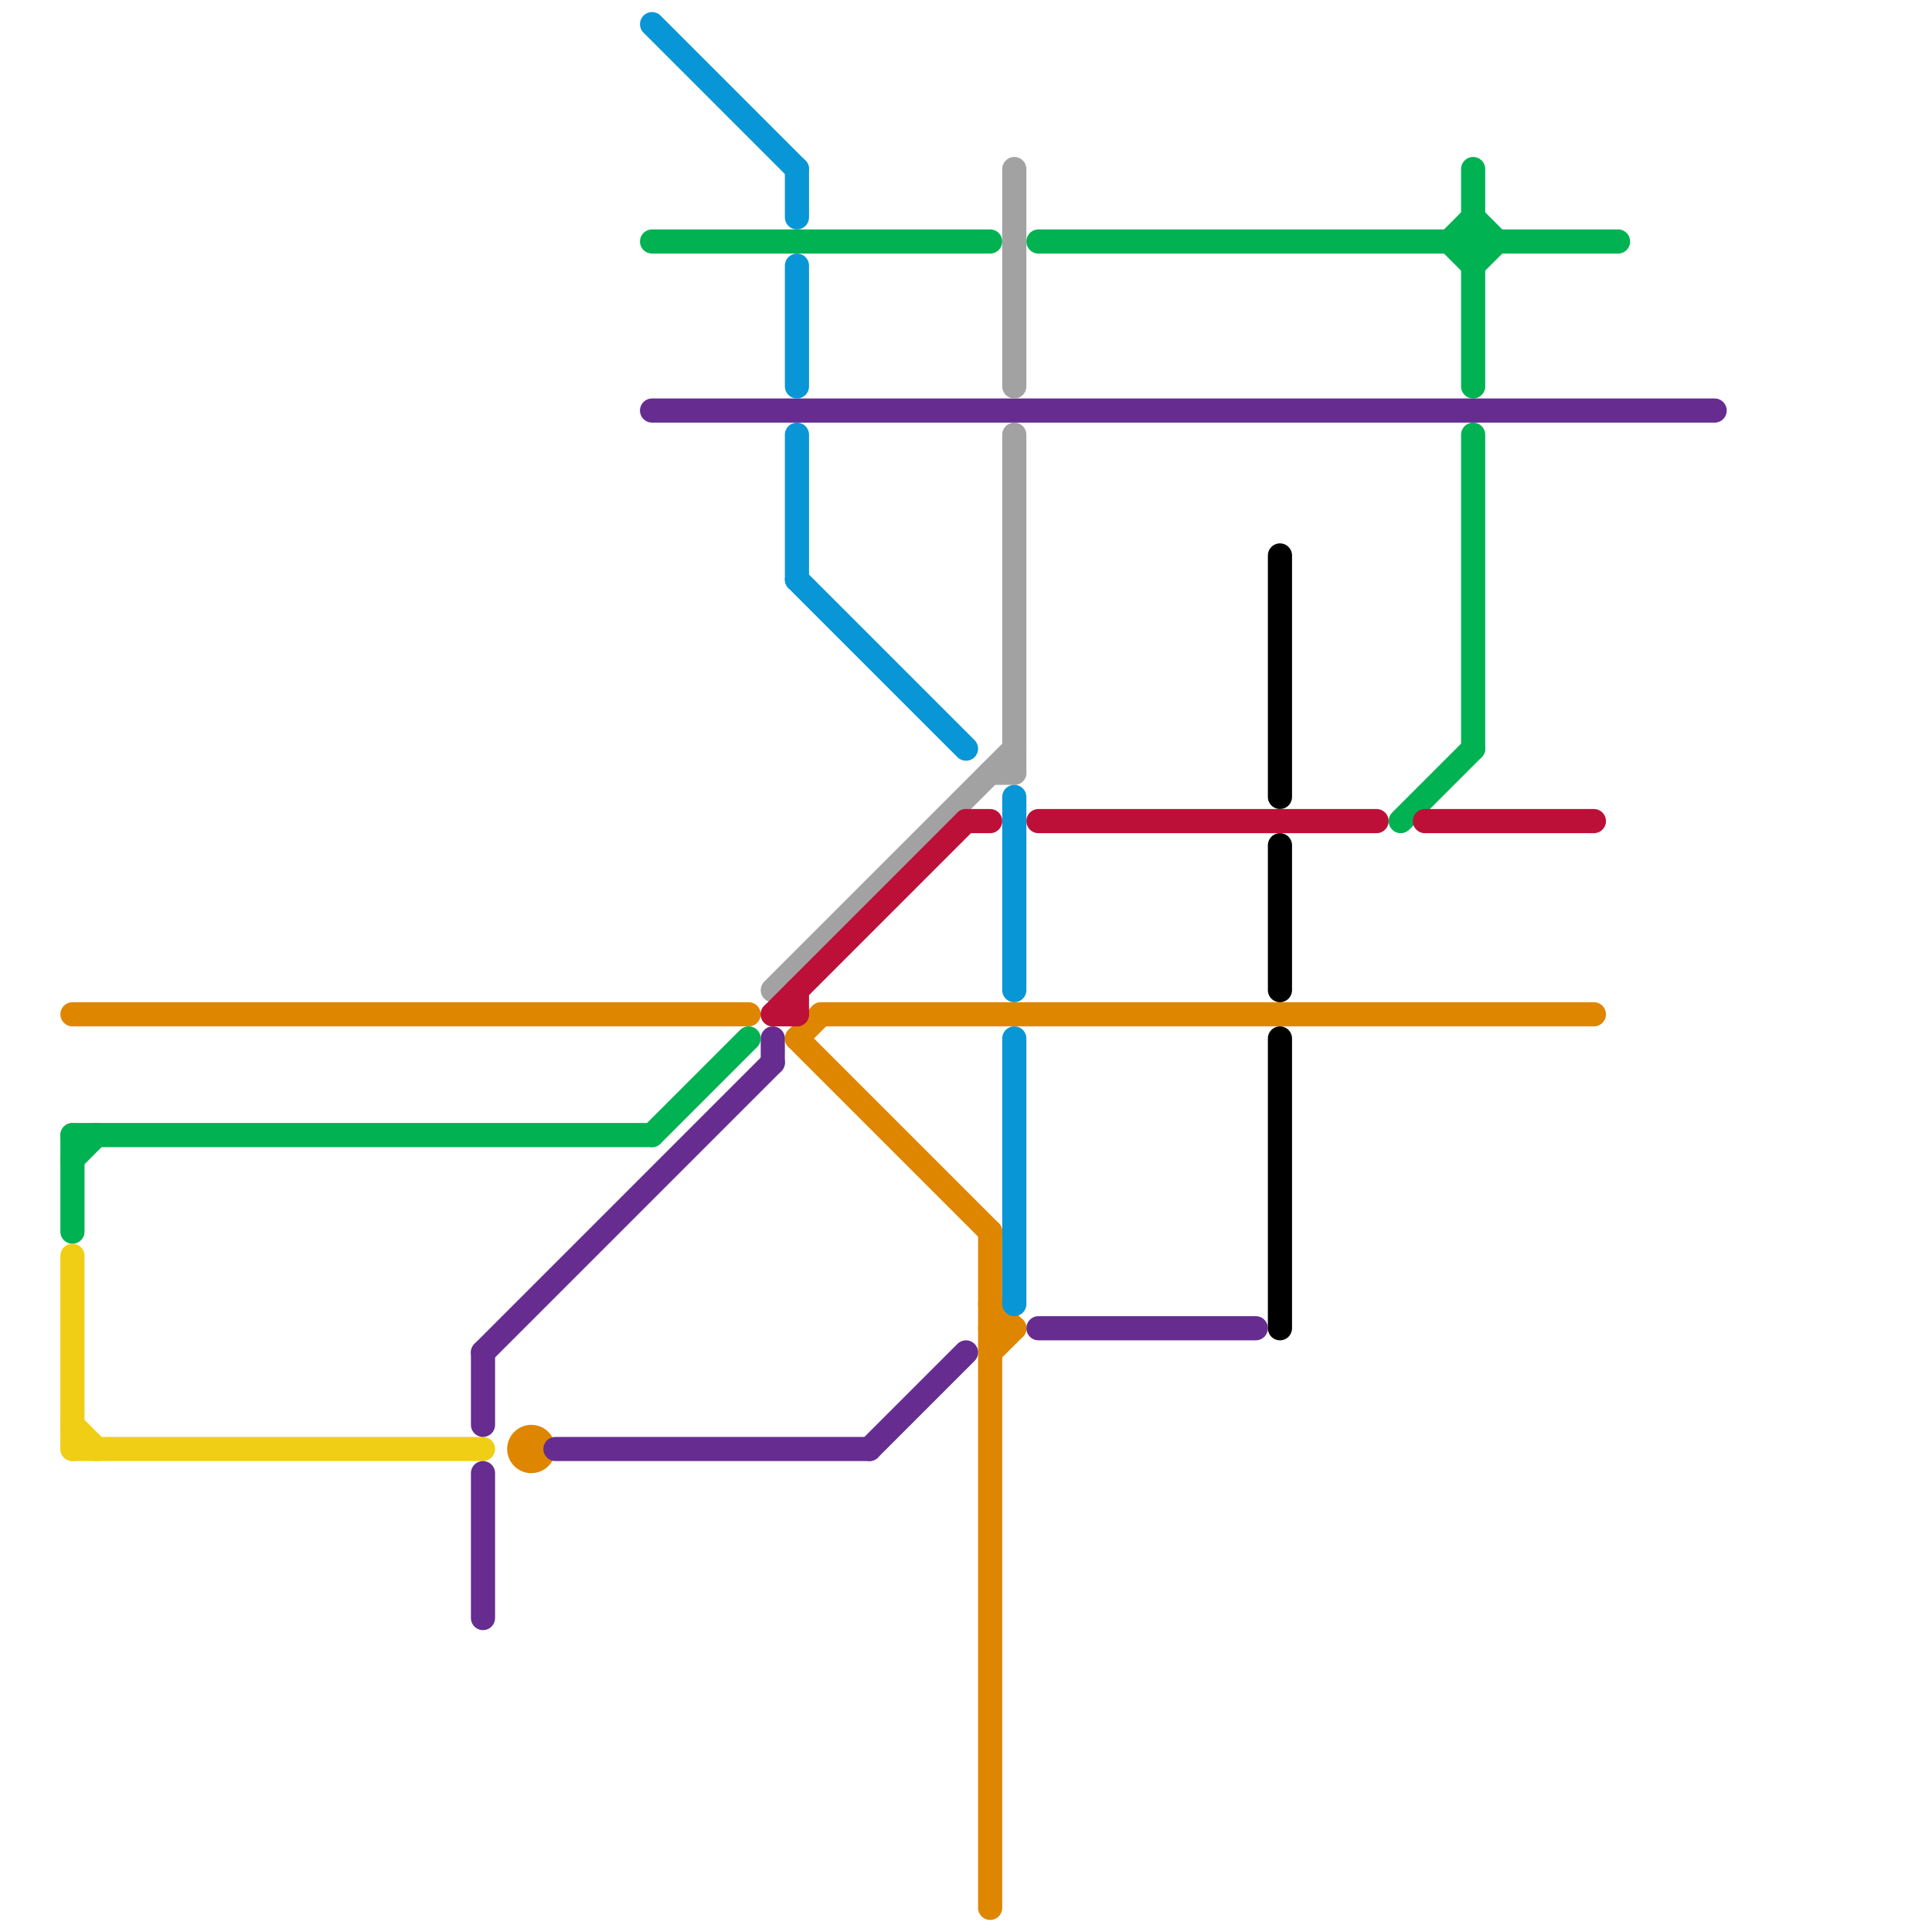 
<svg version="1.1" xmlns="http://www.w3.org/2000/svg" viewBox="0 0 80 80">
<style>text { font: 1px Helvetica; font-weight: 600; white-space: pre; dominant-baseline: central; } line { stroke-width: 1; fill: none; stroke-linecap: round; stroke-linejoin: round; } .c0 { stroke: #df8600 } .c1 { stroke: #00b251 } .c2 { stroke: #f0ce15 } .c3 { stroke: #662c90 } .c4 { stroke: #0896d7 } .c5 { stroke: #a2a2a2 } .c6 { stroke: #bd1038 } .c7 { stroke: #000000 }</style><defs><g id="wm-xf"><circle r="1.2" fill="#000"/><circle r="0.9" fill="#fff"/><circle r="0.6" fill="#000"/><circle r="0.3" fill="#fff"/></g><g id="wm"><circle r="0.6" fill="#000"/><circle r="0.3" fill="#fff"/></g></defs><line class="c0" x1="41" y1="55" x2="42" y2="55"/><line class="c0" x1="3" y1="42" x2="31" y2="42"/><line class="c0" x1="41" y1="56" x2="42" y2="55"/><line class="c0" x1="33" y1="43" x2="41" y2="51"/><line class="c0" x1="34" y1="42" x2="66" y2="42"/><line class="c0" x1="41" y1="51" x2="41" y2="79"/><line class="c0" x1="41" y1="54" x2="42" y2="55"/><line class="c0" x1="33" y1="43" x2="34" y2="42"/><circle cx="22" cy="60" r="1" fill="#df8600" /><line class="c1" x1="60" y1="10" x2="61" y2="11"/><line class="c1" x1="43" y1="10" x2="67" y2="10"/><line class="c1" x1="61" y1="18" x2="61" y2="31"/><line class="c1" x1="3" y1="48" x2="4" y2="47"/><line class="c1" x1="58" y1="34" x2="61" y2="31"/><line class="c1" x1="61" y1="7" x2="61" y2="16"/><line class="c1" x1="3" y1="47" x2="3" y2="51"/><line class="c1" x1="3" y1="47" x2="27" y2="47"/><line class="c1" x1="27" y1="47" x2="31" y2="43"/><line class="c1" x1="61" y1="11" x2="62" y2="10"/><line class="c1" x1="60" y1="10" x2="61" y2="9"/><line class="c1" x1="61" y1="9" x2="62" y2="10"/><line class="c1" x1="27" y1="10" x2="41" y2="10"/><line class="c2" x1="3" y1="52" x2="3" y2="60"/><line class="c2" x1="3" y1="59" x2="4" y2="60"/><line class="c2" x1="3" y1="60" x2="20" y2="60"/><line class="c3" x1="23" y1="60" x2="36" y2="60"/><line class="c3" x1="20" y1="61" x2="20" y2="67"/><line class="c3" x1="36" y1="60" x2="40" y2="56"/><line class="c3" x1="27" y1="17" x2="71" y2="17"/><line class="c3" x1="43" y1="55" x2="52" y2="55"/><line class="c3" x1="20" y1="56" x2="32" y2="44"/><line class="c3" x1="32" y1="43" x2="32" y2="44"/><line class="c3" x1="20" y1="56" x2="20" y2="59"/><line class="c4" x1="33" y1="11" x2="33" y2="16"/><line class="c4" x1="42" y1="33" x2="42" y2="41"/><line class="c4" x1="27" y1="1" x2="33" y2="7"/><line class="c4" x1="33" y1="24" x2="40" y2="31"/><line class="c4" x1="33" y1="7" x2="33" y2="9"/><line class="c4" x1="42" y1="43" x2="42" y2="54"/><line class="c4" x1="33" y1="18" x2="33" y2="24"/><line class="c5" x1="42" y1="7" x2="42" y2="16"/><line class="c5" x1="42" y1="18" x2="42" y2="32"/><line class="c5" x1="41" y1="32" x2="42" y2="32"/><line class="c5" x1="32" y1="41" x2="42" y2="31"/><line class="c6" x1="32" y1="42" x2="40" y2="34"/><line class="c6" x1="33" y1="41" x2="33" y2="42"/><line class="c6" x1="43" y1="34" x2="57" y2="34"/><line class="c6" x1="59" y1="34" x2="66" y2="34"/><line class="c6" x1="40" y1="34" x2="41" y2="34"/><line class="c6" x1="32" y1="42" x2="33" y2="42"/><line class="c7" x1="53" y1="23" x2="53" y2="33"/><line class="c7" x1="53" y1="43" x2="53" y2="55"/><line class="c7" x1="53" y1="35" x2="53" y2="41"/>
</svg>
